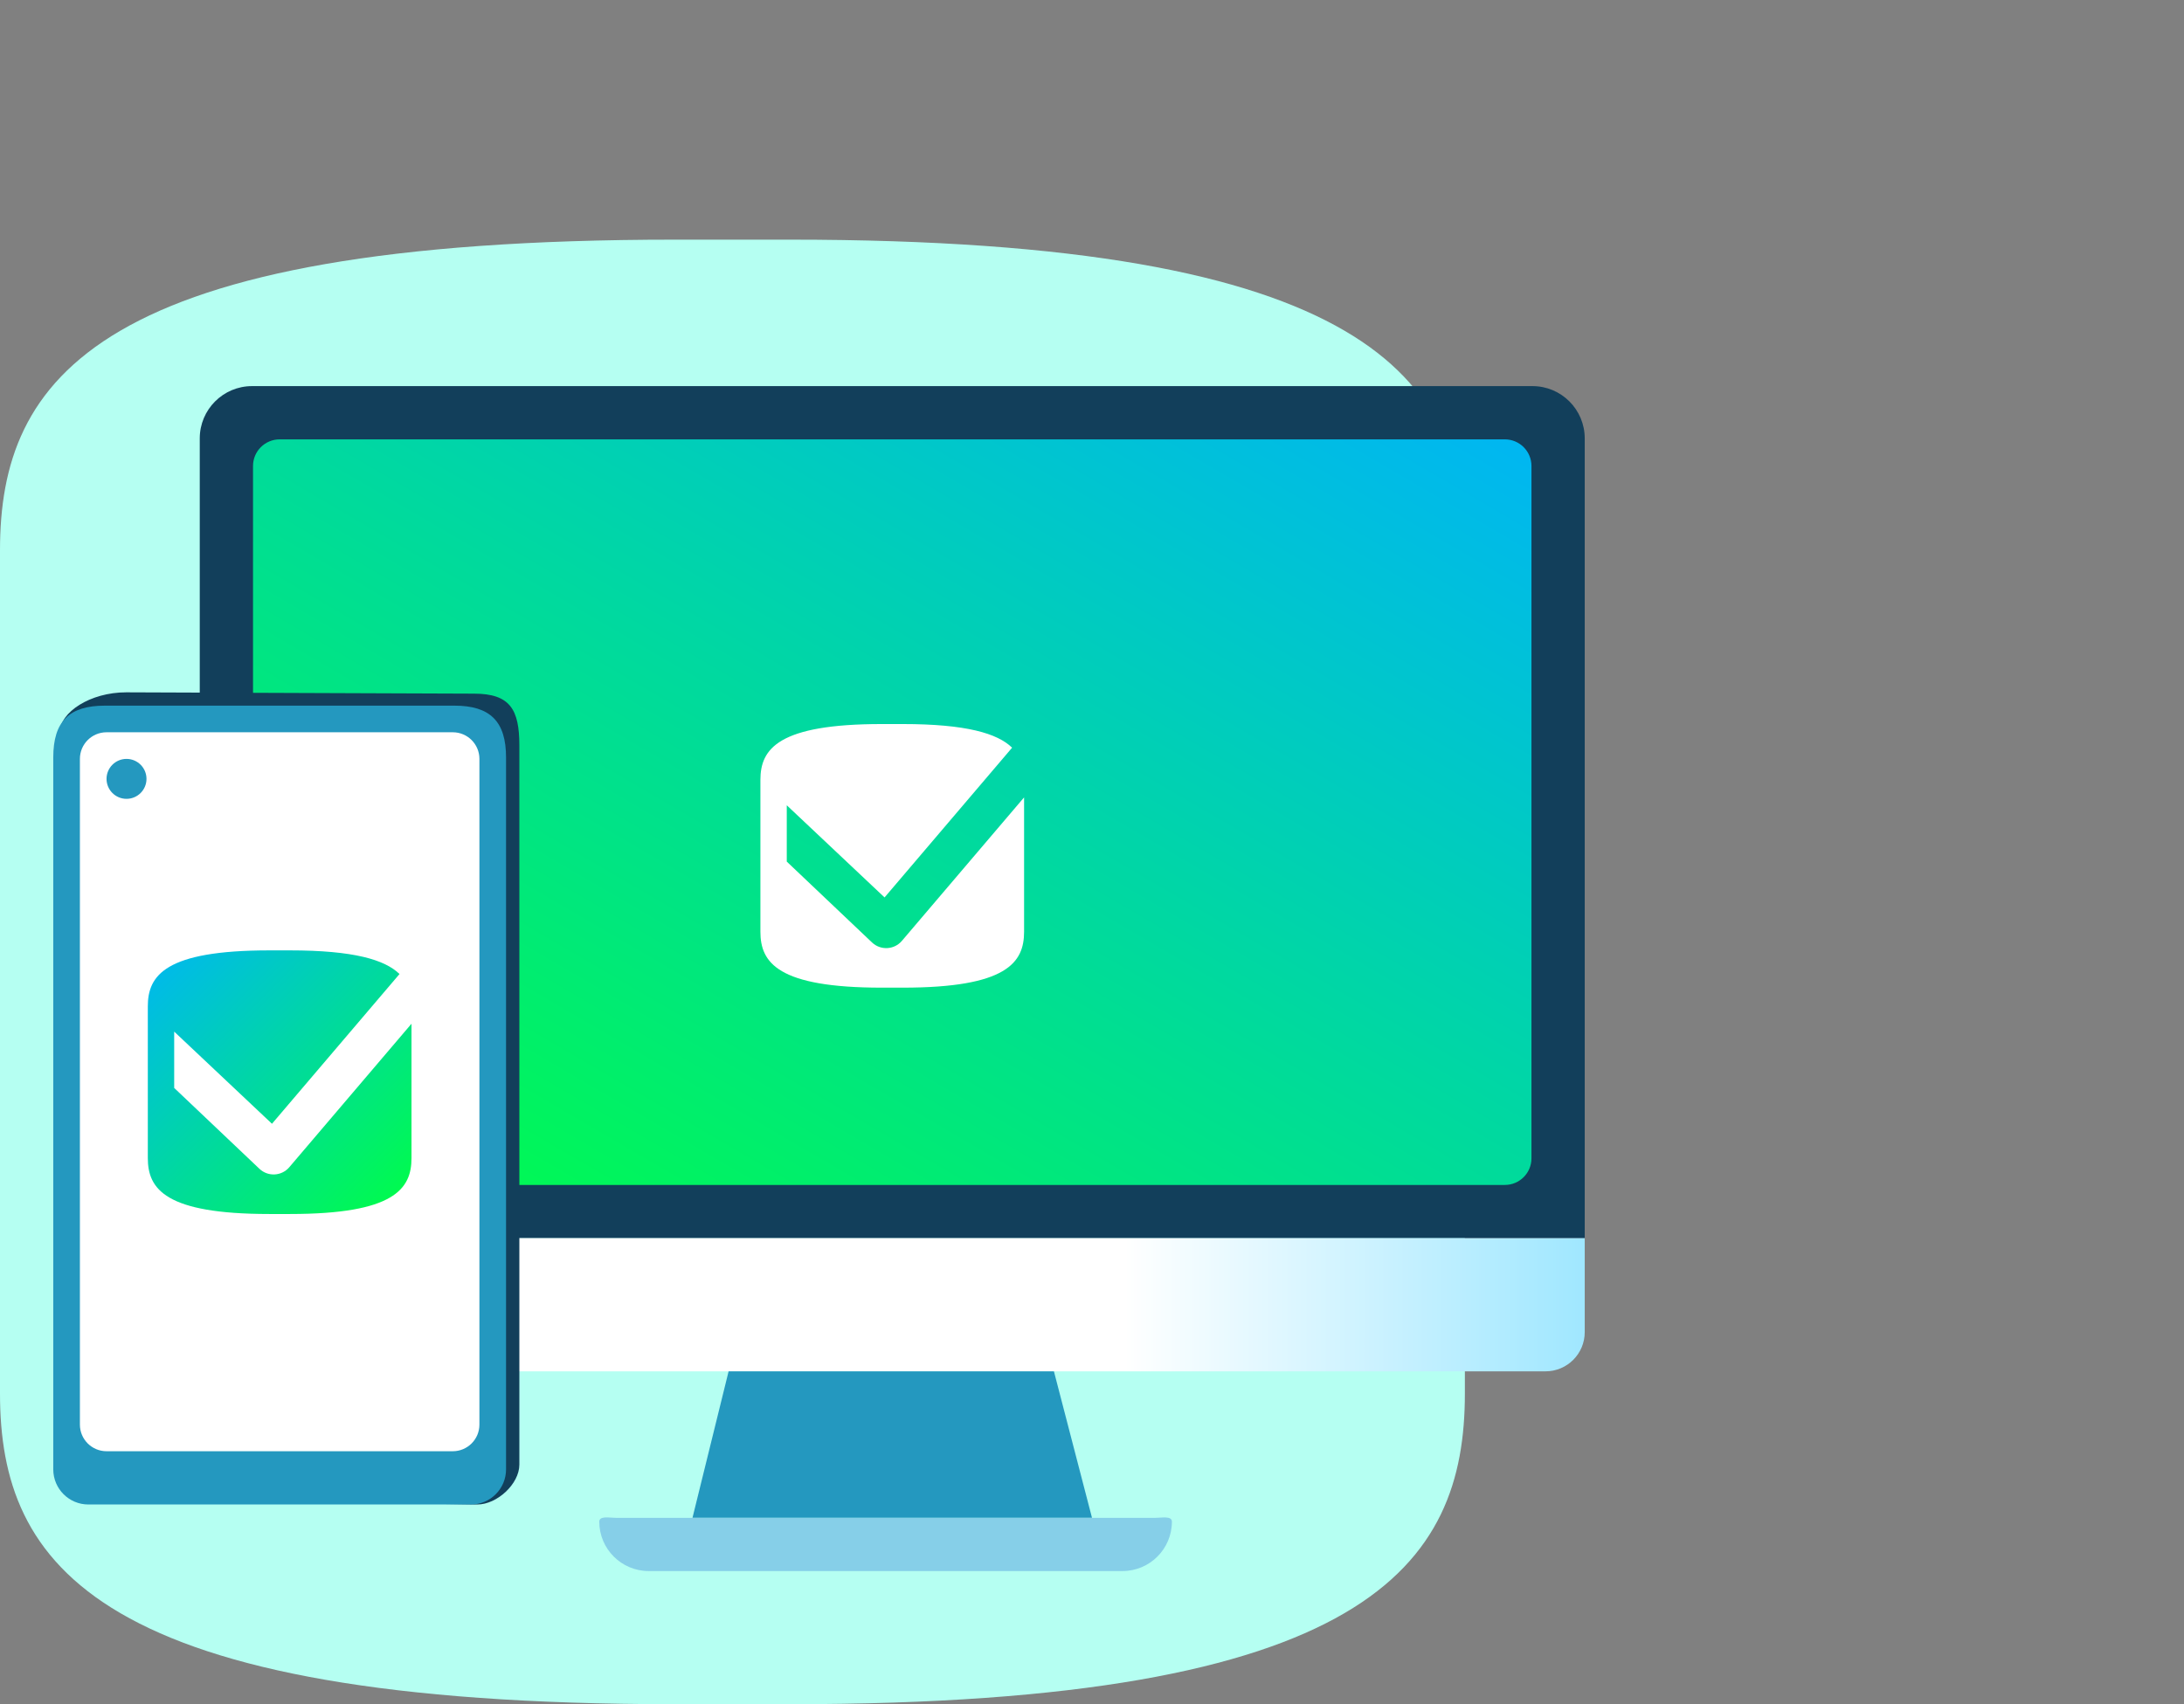 <?xml version="1.0" encoding="UTF-8"?> <svg xmlns="http://www.w3.org/2000/svg" width="164" height="128" viewBox="0 0 164 128" fill="none"><rect x="0" y="0" width="164" height="128" fill="#808080" stroke="none"/><path fill-rule="evenodd" clip-rule="evenodd" d="M59.343 18H55H50.659C7.238 18 0 28.446 0 41.333V73V104.667C0 117.554 7.238 128 50.659 128H55H59.343C102.763 128 110 117.554 110 104.667V73V41.333C110 28.446 102.763 18 59.343 18Z" fill="#B5FFF2"></path><path fill-rule="evenodd" clip-rule="evenodd" d="M119 93H15V32.927C15 30.758 16.758 29 18.927 29H115.073C117.242 29 119 30.758 119 32.927V93Z" fill="#123F5B"></path><path fill-rule="evenodd" clip-rule="evenodd" d="M14 93H119V100.055C119 101.681 117.681 103 116.055 103H16.945C15.319 103 14 101.681 14 100.055V93Z" fill="url(#paint0_linear)"></path><path fill-rule="evenodd" clip-rule="evenodd" d="M82 114H52L54.712 103H79.141L82 114Z" fill="#2498BF"></path><path fill-rule="evenodd" clip-rule="evenodd" d="M88 114.288C88 116.338 86.338 118 84.288 118H48.712C46.662 118 45 116.338 45 114.288C45 113.836 45.763 114.002 46.215 114.002H86.789C87.238 114.002 88 113.839 88 114.288Z" fill="#86CFE8"></path><path fill-rule="evenodd" clip-rule="evenodd" d="M19 87C19 88.105 19.895 89 21 89H113C114.105 89 115 88.105 115 87V35C115 33.895 114.105 33 113 33H21C19.895 33 19 33.895 19 35V87Z" fill="url(#paint1_linear)"></path><path fill-rule="evenodd" clip-rule="evenodd" d="M76.9 59.891L67.725 70.667C67.15 71.342 66.129 71.398 65.484 70.79L59.08 64.713V60.483L66.423 67.405L76 56.158C74.899 55.083 72.555 54.382 67.781 54.382H67H66.218C58.403 54.382 57.1 56.262 57.1 58.582V64.282V69.982C57.1 72.302 58.403 74.182 66.218 74.182H67H67.781C75.597 74.182 76.9 72.302 76.9 69.982V64.282V59.891Z" fill="white"></path><path fill-rule="evenodd" clip-rule="evenodd" d="M8.002 112.585C6.541 112.585 5.357 111.395 5.357 109.926L4.5 55C4.5 53.5 6.767 52 9.476 52L35.59 52.099C38.298 52.099 39 53.278 39 56V110C39 111.469 37.312 113 35.851 113L8.002 112.585Z" fill="#123F5B"></path><path fill-rule="evenodd" clip-rule="evenodd" d="M6.634 113C5.179 113 4 111.82 4 110.363V56.889C4 54.189 5.187 53 7.884 53H34.115C36.812 53 38 54.189 38 56.889V110.363C38 111.82 36.82 113 35.365 113H6.634Z" fill="#2498BF"></path><path fill-rule="evenodd" clip-rule="evenodd" d="M6 107C6 108.105 6.895 109 8 109H34C35.105 109 36 108.105 36 107V57C36 55.895 35.105 55 34 55H8C6.895 55 6 55.895 6 57V107Z" fill="white"></path><circle cx="9.5" cy="58.5" r="1.5" fill="#2498BF"></circle><path fill-rule="evenodd" clip-rule="evenodd" d="M30.9 76.891L21.725 87.667C21.15 88.342 20.129 88.398 19.484 87.79L13.08 81.713V77.483L20.423 84.405L30 73.158C28.899 72.083 26.555 71.382 21.781 71.382H21H20.218C12.402 71.382 11.1 73.262 11.1 75.582V81.282V86.982C11.1 89.302 12.402 91.182 20.218 91.182H21H21.781C29.597 91.182 30.9 89.302 30.9 86.982V81.282V76.891Z" fill="url(#paint2_linear)"></path><defs><linearGradient id="paint0_linear" x1="84.425" y1="99.646" x2="119" y2="99.646" gradientUnits="userSpaceOnUse"><stop stop-color="white"></stop><stop offset="1" stop-color="#A0E7FF"></stop></linearGradient><linearGradient id="paint1_linear" x1="67" y1="5" x2="18.254" y2="88.565" gradientUnits="userSpaceOnUse"><stop stop-color="#00B6F3"></stop><stop offset="1" stop-color="#00FF44"></stop></linearGradient><linearGradient id="paint2_linear" x1="21" y1="61.482" x2="40.8" y2="81.282" gradientUnits="userSpaceOnUse"><stop stop-color="#00B6F3"></stop><stop offset="1" stop-color="#00FF44"></stop></linearGradient></defs></svg> 